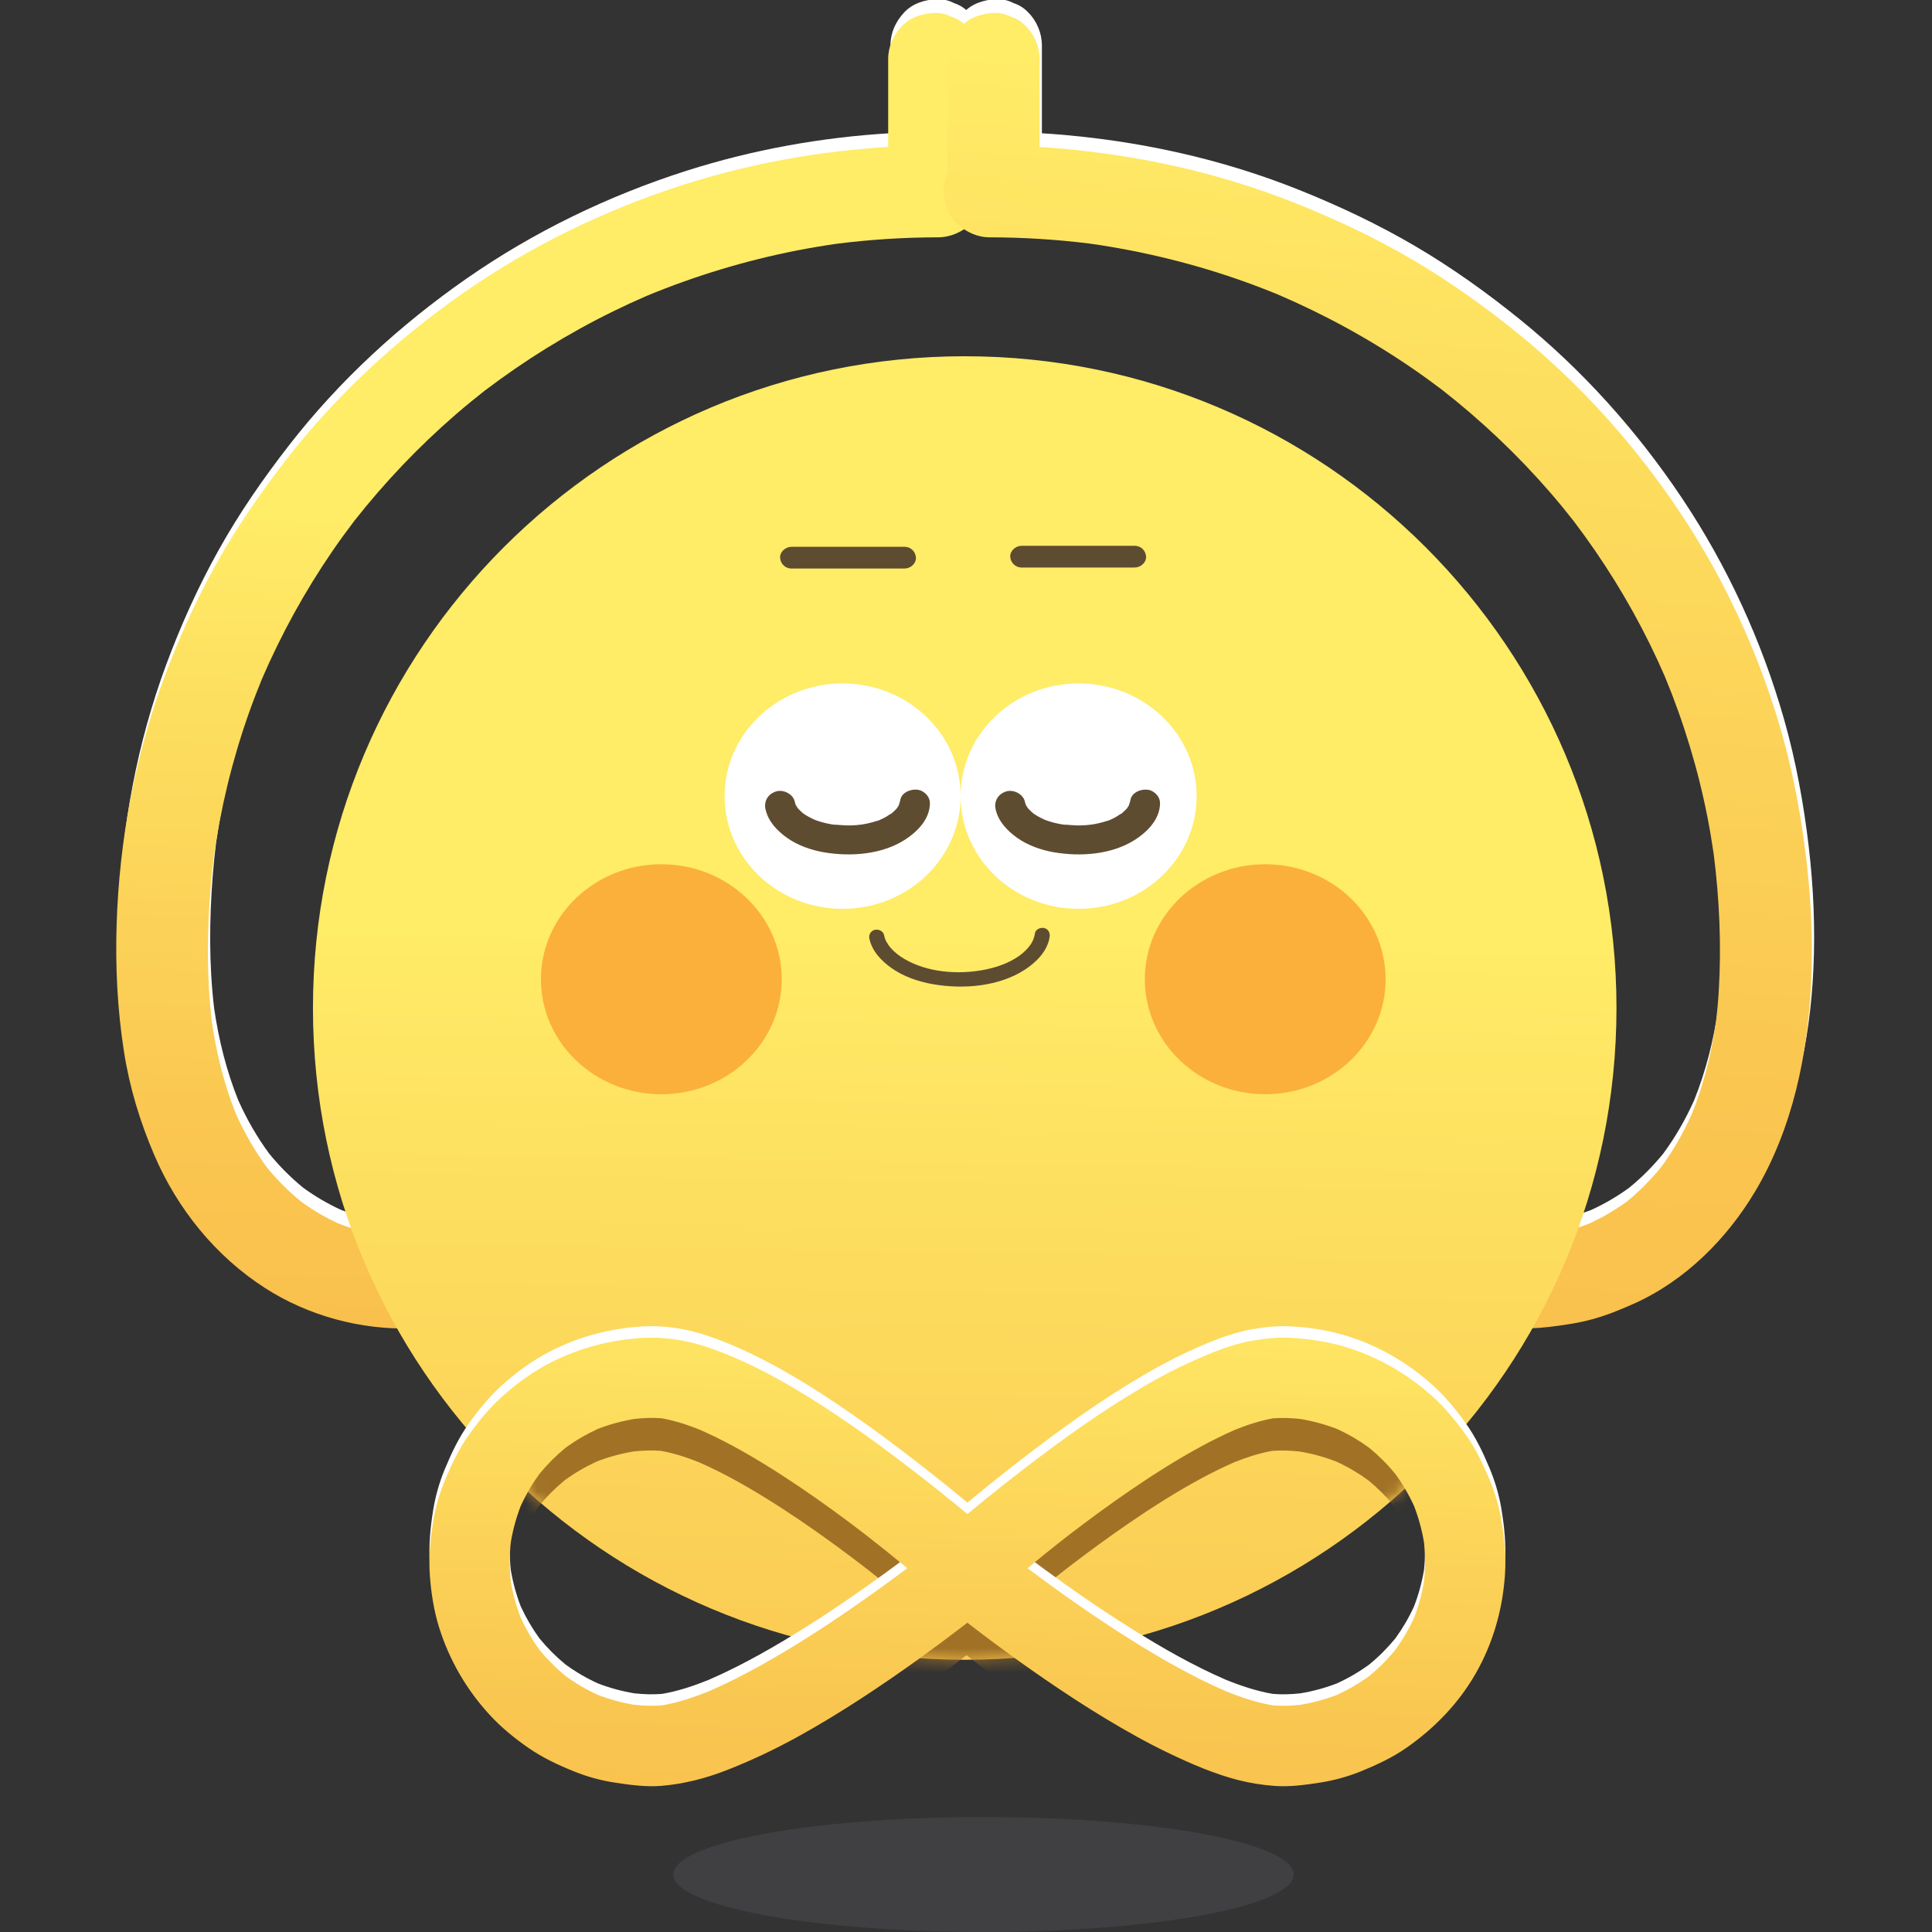 <svg width="160" height="160" viewBox="0 0 160 160" fill="none" xmlns="http://www.w3.org/2000/svg">
<rect x="0" y="0" width="160" height="160" fill="#333333" stroke="none"/>
<g clip-path="url(#clip0_3788_58637)">
<path d="M81.681 14.712C81.658 14.195 81.555 13.67 81.355 13.187V3.737C81.355 2.761 80.931 1.736 80.241 1.048C79.897 0.677 79.488 0.414 79.016 0.26C78.564 0.023 78.075 -0.088 77.55 -0.067C76.567 -0.023 75.545 0.3 74.861 1.048C74.178 1.791 73.746 2.706 73.746 3.737V11.032C68.022 11.369 62.314 12.4 56.864 14.138C50.393 16.201 44.178 19.205 38.606 23.092C33.087 26.943 28.096 31.529 23.962 36.844C21.807 39.613 19.817 42.485 18.108 45.551C16.407 48.598 14.968 51.795 13.756 55.066C11.354 61.549 10.069 68.47 9.848 75.376C9.734 78.93 9.905 82.437 10.455 85.954C10.917 88.919 11.774 91.731 12.952 94.487C14.869 98.972 18.043 102.901 22.16 105.545C25.715 107.827 30.072 109.01 34.292 108.867C38.442 108.726 42.647 107.45 46.059 105.054C47.784 103.842 49.368 102.464 50.669 100.799C51.443 99.809 52.181 98.812 52.79 97.711C53.402 96.604 53.904 95.429 54.342 94.242C54.68 93.318 54.946 92.368 55.144 91.406C55.352 90.4 55.293 89.383 54.76 88.475C54.298 87.686 53.395 86.933 52.487 86.728C51.514 86.505 50.42 86.555 49.557 87.112C48.754 87.629 48.007 88.418 47.809 89.385C47.586 90.471 47.274 91.537 46.873 92.57C46.36 93.702 45.734 94.778 45.002 95.782C44.248 96.701 43.406 97.54 42.487 98.293C41.491 99.017 40.424 99.639 39.304 100.151C38.106 100.617 36.86 100.959 35.591 101.166C34.334 101.298 33.068 101.3 31.811 101.17C30.59 100.969 29.393 100.642 28.239 100.195C27.138 99.691 26.092 99.076 25.112 98.365C24.078 97.521 23.134 96.57 22.29 95.535C21.278 94.164 20.432 92.678 19.734 91.123C18.749 88.677 18.113 86.106 17.733 83.498C17.301 79.856 17.332 76.155 17.619 72.506C17.689 71.604 17.782 70.705 17.893 69.807C18.465 65.75 19.437 61.753 20.806 57.89C21.135 56.962 21.489 56.045 21.862 55.134C23.463 51.408 25.424 47.841 27.718 44.497C28.302 43.645 28.91 42.812 29.536 41.991C32.052 38.792 34.87 35.832 37.95 33.168C38.729 32.493 39.53 31.84 40.342 31.203C43.667 28.681 47.227 26.477 50.974 24.64C51.883 24.195 52.803 23.771 53.733 23.368C57.754 21.702 61.938 20.433 66.209 19.598C67.299 19.385 68.396 19.203 69.496 19.045C72.276 18.693 75.077 18.516 77.881 18.514C78.856 18.514 79.88 18.09 80.57 17.4C81.23 16.74 81.726 15.658 81.684 14.71L81.681 14.712Z" fill="white"/>
<path d="M149.794 70.13C149.373 66.559 148.732 63.025 147.747 59.564C145.903 53.082 143.031 46.833 139.28 41.232C135.564 35.682 131.059 30.65 125.865 26.447C123.122 24.227 120.25 22.175 117.207 20.387C114.13 18.579 110.905 17.057 107.594 15.73C101.093 13.123 94.189 11.63 87.21 11.099C86.902 11.076 86.594 11.057 86.285 11.038V3.737C86.285 2.761 85.861 1.736 85.171 1.048C84.827 0.677 84.418 0.414 83.946 0.26C83.493 0.023 83.005 -0.088 82.48 -0.067C81.496 -0.023 80.475 0.3 79.791 1.048C79.108 1.791 78.676 2.706 78.676 3.737V13.191C78.456 13.682 78.33 14.214 78.351 14.71C78.395 15.694 78.718 16.715 79.465 17.4C80.209 18.082 81.124 18.512 82.155 18.514C84.912 18.516 87.666 18.689 90.403 19.028C94.72 19.638 98.975 20.669 103.084 22.126C104.085 22.48 105.074 22.86 106.055 23.263C109.933 24.927 113.647 26.962 117.13 29.347C117.97 29.923 118.796 30.52 119.608 31.135C122.848 33.67 125.849 36.508 128.546 39.617C129.227 40.401 129.883 41.205 130.524 42.023C132.943 45.21 135.064 48.62 136.831 52.211C137.264 53.093 137.677 53.987 138.069 54.889C139.628 58.654 140.819 62.572 141.602 66.574C141.796 67.565 141.962 68.559 142.108 69.558C142.588 73.329 142.761 77.173 142.529 80.967C142.477 81.817 142.399 82.665 142.299 83.51C141.918 86.113 141.283 88.681 140.3 91.123C139.602 92.678 138.755 94.164 137.744 95.535C136.899 96.57 135.956 97.521 134.921 98.365C133.942 99.076 132.896 99.691 131.795 100.195C130.642 100.643 129.444 100.971 128.223 101.17C126.966 101.301 125.699 101.298 124.442 101.166C123.172 100.957 121.928 100.617 120.73 100.151C119.61 99.639 118.543 99.017 117.546 98.293C116.627 97.54 115.785 96.701 115.032 95.782C114.3 94.778 113.674 93.702 113.16 92.57C112.759 91.537 112.447 90.471 112.225 89.385C112.04 88.485 111.249 87.563 110.477 87.112C109.661 86.635 108.461 86.433 107.546 86.728C106.626 87.026 105.737 87.597 105.273 88.475C104.777 89.415 104.674 90.362 104.889 91.406C105.777 95.729 108.035 99.864 111.264 102.884C114.281 105.704 118.141 107.76 122.225 108.471C124.299 108.833 126.391 109.002 128.487 108.749C129.693 108.605 130.889 108.433 132.063 108.112C133.255 107.787 134.398 107.319 135.526 106.813C139.733 104.93 143.196 101.463 145.539 97.538C148.645 92.332 149.908 86.207 150.18 80.212C150.332 76.855 150.185 73.462 149.792 70.126L149.794 70.13Z" fill="white"/>
<path d="M81.489 15.853C81.466 15.336 81.364 14.811 81.164 14.328V4.877C81.164 3.902 80.74 2.877 80.05 2.188C79.705 1.817 79.296 1.555 78.825 1.401C78.372 1.163 77.883 1.053 77.359 1.074C76.375 1.118 75.354 1.441 74.669 2.188C73.987 2.932 73.555 3.847 73.555 4.877V12.173C67.83 12.51 62.123 13.54 56.672 15.279C50.202 17.342 43.987 20.345 38.414 24.233C32.895 28.084 27.905 32.669 23.77 37.985C21.616 40.754 19.626 43.626 17.916 46.691C16.216 49.738 14.776 52.935 13.565 56.206C11.167 62.69 9.881 69.611 9.66 76.516C9.546 80.071 9.718 83.578 10.267 87.094C10.729 90.059 11.587 92.872 12.764 95.628C14.681 100.112 17.855 104.042 21.973 106.685C25.528 108.967 29.885 110.15 34.105 110.008C38.255 109.867 42.46 108.591 45.872 106.194C47.597 104.983 49.181 103.604 50.482 101.94C51.256 100.949 51.994 99.953 52.602 98.851C53.215 97.745 53.717 96.569 54.154 95.382C54.493 94.458 54.759 93.509 54.957 92.547C55.164 91.541 55.105 90.523 54.572 89.616C54.11 88.827 53.207 88.074 52.3 87.868C51.326 87.646 50.233 87.695 49.369 88.252C48.566 88.77 47.819 89.559 47.621 90.525C47.399 91.611 47.087 92.678 46.686 93.711C46.172 94.842 45.546 95.919 44.814 96.923C44.061 97.842 43.218 98.68 42.3 99.433C41.303 100.158 40.236 100.78 39.116 101.292C37.918 101.757 36.672 102.1 35.404 102.307C34.147 102.438 32.88 102.44 31.623 102.311C30.402 102.109 29.206 101.782 28.051 101.335C26.95 100.831 25.904 100.217 24.925 99.506C23.89 98.661 22.947 97.71 22.102 96.676C21.091 95.305 20.244 93.819 19.546 92.263C18.561 89.818 17.926 87.246 17.546 84.639C17.114 80.997 17.144 77.296 17.431 73.646C17.502 72.745 17.595 71.845 17.705 70.948C18.278 66.891 19.25 62.893 20.619 59.031C20.948 58.102 21.302 57.186 21.674 56.275C23.276 52.549 25.237 48.981 27.53 45.638C28.114 44.786 28.723 43.953 29.348 43.131C31.864 39.932 34.683 36.973 37.762 34.309C38.542 33.633 39.343 32.981 40.155 32.344C43.479 29.822 47.039 27.618 50.786 25.781C51.695 25.336 52.615 24.912 53.545 24.508C57.566 22.842 61.75 21.574 66.022 20.739C67.111 20.526 68.209 20.343 69.308 20.185C72.088 19.834 74.89 19.657 77.693 19.655C78.669 19.655 79.692 19.231 80.382 18.54C81.042 17.88 81.539 16.798 81.497 15.851L81.489 15.853Z" fill="url(#paint0_linear_3788_58637)"/>
<path d="M149.603 71.271C149.183 67.699 148.542 64.166 147.557 60.704C145.712 54.223 142.84 47.973 139.09 42.372C135.374 36.823 130.868 31.791 125.674 27.587C122.932 25.368 120.06 23.316 117.017 21.528C113.94 19.72 110.714 18.198 107.403 16.87C100.903 14.263 93.999 12.77 87.019 12.239C86.711 12.217 86.403 12.198 86.095 12.179V4.877C86.095 3.902 85.671 2.877 84.981 2.188C84.636 1.817 84.227 1.555 83.756 1.401C83.303 1.163 82.814 1.053 82.289 1.074C81.306 1.118 80.285 1.441 79.6 2.188C78.917 2.932 78.486 3.847 78.486 4.877V14.332C78.265 14.822 78.139 15.355 78.16 15.851C78.204 16.834 78.528 17.856 79.275 18.54C80.019 19.223 80.933 19.653 81.964 19.655C84.722 19.657 87.476 19.83 90.213 20.168C94.53 20.779 98.784 21.81 102.894 23.266C103.894 23.62 104.883 24 105.865 24.404C109.742 26.068 113.457 28.103 116.939 30.488C117.78 31.064 118.605 31.661 119.417 32.276C122.658 34.811 125.659 37.648 128.356 40.758C129.037 41.541 129.693 42.346 130.334 43.163C132.753 46.351 134.873 49.761 136.64 53.352C137.074 54.234 137.487 55.128 137.878 56.029C139.438 59.795 140.628 63.713 141.412 67.714C141.606 68.705 141.771 69.7 141.918 70.698C142.397 74.47 142.57 78.313 142.338 82.108C142.287 82.958 142.209 83.806 142.108 84.65C141.728 87.254 141.093 89.822 140.109 92.263C139.411 93.819 138.565 95.305 137.553 96.676C136.709 97.71 135.765 98.661 134.731 99.506C133.751 100.217 132.705 100.831 131.604 101.335C130.452 101.784 129.254 102.111 128.033 102.311C126.775 102.442 125.509 102.438 124.252 102.307C122.981 102.098 121.737 101.757 120.539 101.292C119.419 100.78 118.352 100.158 117.356 99.433C116.437 98.68 115.594 97.842 114.841 96.923C114.109 95.919 113.483 94.842 112.97 93.711C112.569 92.678 112.257 91.611 112.034 90.525C111.85 89.626 111.059 88.703 110.286 88.252C109.471 87.775 108.27 87.573 107.356 87.868C106.435 88.167 105.547 88.737 105.083 89.616C104.587 90.556 104.484 91.503 104.699 92.547C105.587 96.87 107.844 101.004 111.074 104.024C114.09 106.845 117.951 108.901 122.034 109.612C124.109 109.973 126.201 110.143 128.297 109.89C129.503 109.745 130.699 109.574 131.872 109.253C133.065 108.927 134.208 108.46 135.336 107.954C139.542 106.071 143.006 102.604 145.349 98.678C148.455 93.473 149.717 87.347 149.989 81.353C150.141 77.996 149.995 74.603 149.601 71.267L149.603 71.271Z" fill="url(#paint1_linear_3788_58637)"/>
<path d="M81.451 160.001C95.637 160.001 107.137 157.868 107.137 155.238C107.137 152.608 95.637 150.476 81.451 150.476C67.265 150.476 55.765 152.608 55.765 155.238C55.765 157.868 67.265 160.001 81.451 160.001Z" fill="#403F41"/>
<path d="M79.894 137.456C109.704 137.456 133.87 113.29 133.87 83.48C133.87 53.669 109.704 29.503 79.894 29.503C50.084 29.503 25.918 53.669 25.918 83.48C25.918 113.29 50.084 137.456 79.894 137.456Z" fill="url(#paint2_linear_3788_58637)"/>
<mask id="mask0_3788_58637" style="mask-type:alpha" maskUnits="userSpaceOnUse" x="25" y="29" width="109" height="109">
<path d="M79.766 137.553C109.577 137.553 133.743 113.387 133.743 83.576C133.743 53.766 109.577 29.6 79.766 29.6C49.956 29.6 25.79 53.766 25.79 83.576C25.79 113.387 49.956 137.553 79.766 137.553Z" fill="url(#paint3_linear_3788_58637)"/>
</mask>
<g mask="url(#mask0_3788_58637)">
<path d="M124.265 128.587C124.067 127.426 123.732 126.297 123.278 125.213C122.724 123.893 122.122 122.634 121.285 121.47C120.469 120.336 119.583 119.254 118.54 118.322C116.418 116.424 113.928 114.994 111.188 114.195C109.786 113.786 108.307 113.568 106.85 113.49C105.756 113.431 104.704 113.535 103.624 113.726C101.789 114.051 100.028 114.802 98.345 115.574C96.616 116.367 94.956 117.305 93.339 118.301C91.622 119.361 89.952 120.492 88.312 121.668C86.565 122.921 84.853 124.228 83.162 125.559C82.111 126.386 81.072 127.229 80.045 128.084C79.623 127.733 79.199 127.383 78.771 127.037C77.225 125.781 75.654 124.555 74.064 123.355C72.48 122.16 70.871 121.002 69.222 119.897C67.569 118.788 65.878 117.731 64.13 116.778C62.343 115.804 60.477 114.924 58.547 114.273C56.81 113.688 54.967 113.383 53.136 113.494C50.232 113.667 47.415 114.454 44.876 115.892C43.657 116.582 42.512 117.444 41.476 118.383C40.434 119.326 39.538 120.424 38.728 121.571C37.9 122.742 37.305 124.007 36.757 125.329C36.308 126.415 35.985 127.554 35.799 128.714C35.561 130.192 35.416 131.671 35.525 133.166C35.631 134.619 35.86 136.087 36.295 137.481C37.143 140.192 38.581 142.658 40.508 144.743C41.461 145.774 42.566 146.669 43.718 147.466C44.893 148.28 46.171 148.874 47.495 149.406C48.587 149.845 49.73 150.155 50.894 150.33C52.151 150.519 53.444 150.697 54.718 150.589C56.582 150.431 58.356 149.975 60.095 149.298C62.117 148.51 64.075 147.578 65.975 146.534C67.759 145.553 69.498 144.49 71.204 143.381C72.811 142.337 74.389 141.249 75.945 140.133C77.191 139.239 78.421 138.324 79.638 137.39C79.773 137.288 79.906 137.183 80.04 137.08C80.753 137.63 81.468 138.174 82.19 138.71C83.6 139.758 85.028 140.781 86.475 141.776C88.132 142.913 89.817 144.012 91.538 145.051C93.248 146.084 94.996 147.061 96.799 147.921C98.615 148.786 100.496 149.602 102.449 150.106C103.425 150.357 104.434 150.517 105.439 150.595C106.719 150.694 108.027 150.513 109.286 150.315C110.448 150.133 111.587 149.815 112.677 149.37C113.999 148.828 115.269 148.235 116.443 147.411C118.757 145.789 120.731 143.744 122.141 141.281C123.588 138.75 124.381 135.937 124.565 133.035C124.661 131.544 124.512 130.057 124.261 128.587H124.265ZM70.7 135.717C68.153 137.48 65.544 139.165 62.834 140.667C61.456 141.43 60.051 142.143 58.606 142.769C57.364 143.269 56.08 143.699 54.76 143.925C54.001 143.988 53.239 143.961 52.482 143.881C51.438 143.71 50.414 143.432 49.427 143.05C48.488 142.62 47.594 142.097 46.759 141.489C45.972 140.842 45.251 140.119 44.604 139.332C44.001 138.503 43.484 137.617 43.056 136.685C42.678 135.705 42.4 134.691 42.227 133.657C42.117 132.588 42.115 131.51 42.227 130.439C42.398 129.402 42.676 128.387 43.054 127.407C43.484 126.468 44.007 125.574 44.616 124.739C45.262 123.952 45.985 123.231 46.774 122.584C47.603 121.981 48.49 121.464 49.422 121.036C50.413 120.652 51.44 120.372 52.487 120.201C53.233 120.121 53.99 120.089 54.737 120.152C55.812 120.344 56.858 120.688 57.873 121.095C59.745 121.911 61.535 122.91 63.273 123.976C65.23 125.178 67.128 126.477 68.986 127.826C69.853 128.455 70.709 129.1 71.559 129.752C72.742 130.671 73.912 131.609 75.066 132.563C73.632 133.642 72.177 134.693 70.701 135.715L70.7 135.717ZM117.858 133.657C117.685 134.691 117.407 135.705 117.028 136.685C116.602 137.617 116.083 138.503 115.482 139.332C114.836 140.119 114.115 140.842 113.327 141.489C112.493 142.097 111.599 142.62 110.659 143.05C109.672 143.432 108.649 143.71 107.605 143.881C106.848 143.961 106.085 143.99 105.326 143.925C103.997 143.695 102.704 143.261 101.454 142.757C98.752 141.588 96.18 140.117 93.689 138.558C91.201 137.002 88.784 135.334 86.418 133.602C85.95 133.259 85.484 132.913 85.022 132.565C85.49 132.177 85.962 131.791 86.433 131.411C87.105 130.869 87.782 130.334 88.463 129.806C90.123 128.531 91.81 127.293 93.537 126.112C95.414 124.829 97.339 123.604 99.338 122.516C100.281 122.002 101.243 121.523 102.226 121.093C103.236 120.69 104.278 120.348 105.349 120.156C106.097 120.095 106.852 120.127 107.599 120.205C108.647 120.376 109.674 120.656 110.665 121.04C111.597 121.466 112.483 121.985 113.312 122.588C114.1 123.235 114.822 123.956 115.469 124.743C116.078 125.578 116.601 126.472 117.03 127.411C117.409 128.391 117.686 129.406 117.858 130.443C117.968 131.512 117.968 132.59 117.858 133.661V133.657Z" fill="#A17226"/>
</g>
<path d="M124.338 124.942C124.14 123.782 123.806 122.652 123.351 121.568C122.798 120.248 122.195 118.989 121.358 117.825C120.542 116.692 119.656 115.61 118.614 114.678C116.491 112.78 114.002 111.35 111.261 110.551C109.859 110.142 108.38 109.923 106.923 109.845C105.829 109.786 104.778 109.891 103.697 110.081C101.862 110.406 100.101 111.157 98.418 111.93C96.689 112.723 95.029 113.66 93.412 114.657C91.695 115.716 90.025 116.848 88.386 118.023C86.638 119.276 84.926 120.583 83.236 121.914C82.184 122.742 81.145 123.584 80.118 124.44C79.696 124.088 79.272 123.738 78.844 123.392C77.298 122.137 75.727 120.91 74.137 119.71C72.553 118.516 70.944 117.357 69.295 116.253C67.642 115.144 65.952 114.086 64.204 113.133C62.416 112.16 60.55 111.279 58.62 110.629C56.884 110.043 55.041 109.739 53.209 109.849C50.305 110.022 47.489 110.809 44.95 112.247C43.73 112.938 42.586 113.799 41.549 114.739C40.507 115.682 39.611 116.779 38.801 117.926C37.974 119.098 37.378 120.362 36.831 121.684C36.382 122.77 36.058 123.909 35.872 125.069C35.634 126.547 35.49 128.027 35.598 129.522C35.705 130.975 35.933 132.443 36.368 133.837C37.217 136.547 38.654 139.014 40.581 141.098C41.534 142.129 42.639 143.025 43.791 143.822C44.967 144.636 46.245 145.229 47.568 145.762C48.66 146.201 49.803 146.511 50.967 146.686C52.224 146.874 53.517 147.053 54.791 146.944C56.655 146.787 58.43 146.33 60.168 145.653C62.19 144.866 64.149 143.934 66.049 142.89C67.832 141.908 69.571 140.845 71.277 139.736C72.884 138.692 74.462 137.605 76.018 136.488C77.264 135.594 78.494 134.679 79.711 133.746C79.846 133.643 79.98 133.538 80.113 133.436C80.826 133.985 81.541 134.529 82.264 135.066C83.673 136.113 85.101 137.137 86.549 138.131C88.205 139.269 89.89 140.368 91.611 141.406C93.321 142.439 95.069 143.417 96.872 144.276C98.688 145.142 100.569 145.957 102.522 146.461C103.498 146.712 104.508 146.872 105.512 146.95C106.792 147.049 108.1 146.868 109.359 146.671C110.521 146.488 111.66 146.17 112.75 145.725C114.072 145.183 115.342 144.59 116.516 143.766C118.83 142.144 120.805 140.1 122.214 137.637C123.661 135.105 124.454 132.293 124.639 129.39C124.734 127.899 124.585 126.412 124.334 124.942H124.338ZM70.773 132.072C68.226 133.835 65.617 135.52 62.907 137.023C61.53 137.785 60.124 138.498 58.679 139.124C57.437 139.624 56.153 140.054 54.833 140.28C54.075 140.343 53.312 140.317 52.555 140.237C51.511 140.066 50.488 139.788 49.501 139.406C48.561 138.976 47.667 138.453 46.832 137.844C46.045 137.198 45.324 136.475 44.678 135.687C44.075 134.858 43.557 133.972 43.129 133.04C42.751 132.061 42.473 131.047 42.3 130.012C42.19 128.944 42.188 127.865 42.3 126.794C42.471 125.758 42.749 124.742 43.127 123.763C43.557 122.823 44.08 121.93 44.689 121.095C45.336 120.307 46.058 119.586 46.847 118.94C47.677 118.337 48.563 117.82 49.495 117.392C50.486 117.008 51.513 116.728 52.561 116.557C53.306 116.477 54.063 116.445 54.811 116.507C55.885 116.699 56.931 117.044 57.947 117.451C59.818 118.267 61.608 119.265 63.346 120.332C65.303 121.534 67.201 122.833 69.059 124.181C69.926 124.811 70.782 125.456 71.632 126.108C72.815 127.026 73.985 127.964 75.139 128.919C73.705 129.997 72.251 131.049 70.775 132.07L70.773 132.072ZM117.931 130.012C117.758 131.047 117.48 132.061 117.102 133.04C116.676 133.972 116.156 134.858 115.555 135.687C114.909 136.475 114.188 137.198 113.401 137.844C112.566 138.453 111.672 138.976 110.732 139.406C109.745 139.788 108.722 140.066 107.678 140.237C106.921 140.317 106.158 140.345 105.4 140.28C104.07 140.05 102.777 139.617 101.527 139.113C98.825 137.943 96.254 136.473 93.762 134.913C91.275 133.358 88.857 131.69 86.492 129.957C86.024 129.615 85.558 129.269 85.096 128.921C85.563 128.533 86.035 128.147 86.507 127.766C87.178 127.224 87.855 126.69 88.536 126.161C90.196 124.887 91.883 123.649 93.61 122.468C95.487 121.184 97.412 119.959 99.411 118.871C100.354 118.358 101.316 117.879 102.3 117.449C103.31 117.046 104.352 116.703 105.422 116.511C106.17 116.45 106.925 116.483 107.672 116.561C108.72 116.732 109.747 117.011 110.738 117.396C111.67 117.822 112.556 118.341 113.385 118.944C114.173 119.59 114.896 120.311 115.542 121.098C116.151 121.933 116.674 122.827 117.104 123.767C117.482 124.746 117.76 125.762 117.931 126.798C118.041 127.867 118.041 128.945 117.931 130.016V130.012Z" fill="white"/>
<path d="M124.338 125.892C124.14 124.732 123.806 123.602 123.351 122.518C122.798 121.198 122.195 119.939 121.358 118.776C120.542 117.642 119.656 116.56 118.614 115.628C116.491 113.73 114.002 112.3 111.261 111.501C109.859 111.092 108.38 110.873 106.923 110.795C105.829 110.736 104.778 110.841 103.697 111.031C101.862 111.356 100.101 112.108 98.418 112.88C96.689 113.673 95.029 114.61 93.412 115.607C91.695 116.666 90.025 117.798 88.386 118.973C86.638 120.227 84.926 121.533 83.236 122.864C82.184 123.692 81.145 124.534 80.118 125.39C79.696 125.038 79.272 124.688 78.844 124.342C77.298 123.087 75.727 121.86 74.137 120.66C72.553 119.466 70.944 118.308 69.295 117.203C67.642 116.094 65.952 115.036 64.204 114.084C62.416 113.11 60.55 112.229 58.62 111.579C56.884 110.993 55.041 110.689 53.209 110.799C50.305 110.972 47.489 111.76 44.95 113.197C43.73 113.888 42.586 114.749 41.549 115.689C40.507 116.632 39.611 117.73 38.801 118.876C37.974 120.048 37.378 121.313 36.831 122.634C36.382 123.72 36.058 124.86 35.872 126.02C35.634 127.497 35.49 128.977 35.598 130.472C35.705 131.925 35.933 133.393 36.368 134.787C37.217 137.497 38.654 139.964 40.581 142.048C41.534 143.079 42.639 143.975 43.791 144.772C44.967 145.586 46.245 146.179 47.568 146.712C48.66 147.151 49.803 147.461 50.967 147.636C52.224 147.824 53.517 148.003 54.791 147.895C56.655 147.737 58.43 147.28 60.168 146.603C62.19 145.816 64.149 144.884 66.049 143.84C67.832 142.859 69.571 141.795 71.277 140.687C72.884 139.643 74.462 138.555 76.018 137.438C77.264 136.544 78.494 135.63 79.711 134.696C79.846 134.593 79.98 134.489 80.113 134.386C80.826 134.935 81.541 135.479 82.264 136.016C83.673 137.064 85.101 138.087 86.549 139.082C88.205 140.219 89.89 141.318 91.611 142.357C93.321 143.389 95.069 144.367 96.872 145.226C98.688 146.092 100.569 146.908 102.522 147.412C103.498 147.663 104.508 147.822 105.512 147.9C106.792 147.999 108.1 147.819 109.359 147.621C110.521 147.438 111.66 147.121 112.75 146.676C114.072 146.134 115.342 145.54 116.516 144.717C118.83 143.094 120.805 141.05 122.214 138.587C123.661 136.056 124.454 133.243 124.639 130.341C124.734 128.85 124.585 127.362 124.334 125.892H124.338ZM70.773 133.022C68.226 134.785 65.617 136.47 62.907 137.973C61.53 138.735 60.124 139.449 58.679 140.074C57.437 140.574 56.153 141.004 54.833 141.231C54.075 141.293 53.312 141.267 52.555 141.187C51.511 141.016 50.488 140.738 49.501 140.356C48.561 139.926 47.667 139.403 46.832 138.794C46.045 138.148 45.324 137.425 44.678 136.638C44.075 135.808 43.557 134.922 43.129 133.99C42.751 133.011 42.473 131.997 42.3 130.963C42.19 129.894 42.188 128.815 42.3 127.745C42.471 126.708 42.749 125.693 43.127 124.713C43.557 123.774 44.08 122.88 44.689 122.045C45.336 121.257 46.058 120.537 46.847 119.89C47.677 119.287 48.563 118.77 49.495 118.342C50.486 117.958 51.513 117.678 52.561 117.507C53.306 117.427 54.063 117.395 54.811 117.458C55.885 117.65 56.931 117.994 57.947 118.401C59.818 119.217 61.608 120.215 63.346 121.282C65.303 122.484 67.201 123.783 69.059 125.131C69.926 125.761 70.782 126.406 71.632 127.058C72.815 127.977 73.985 128.914 75.139 129.869C73.705 130.947 72.251 131.999 70.775 133.02L70.773 133.022ZM117.931 130.963C117.758 131.997 117.48 133.011 117.102 133.99C116.676 134.922 116.156 135.808 115.555 136.638C114.909 137.425 114.188 138.148 113.401 138.794C112.566 139.403 111.672 139.926 110.732 140.356C109.745 140.738 108.722 141.016 107.678 141.187C106.921 141.267 106.158 141.295 105.4 141.231C104.07 141 102.777 140.567 101.527 140.063C98.825 138.893 96.254 137.423 93.762 135.864C91.275 134.308 88.857 132.64 86.492 130.907C86.024 130.565 85.558 130.219 85.096 129.871C85.563 129.483 86.035 129.097 86.507 128.716C87.178 128.174 87.855 127.64 88.536 127.111C90.196 125.837 91.883 124.599 93.61 123.418C95.487 122.134 97.412 120.909 99.411 119.822C100.354 119.308 101.316 118.829 102.3 118.399C103.31 117.996 104.352 117.653 105.422 117.461C106.17 117.4 106.925 117.433 107.672 117.511C108.72 117.682 109.747 117.962 110.738 118.346C111.67 118.772 112.556 119.291 113.385 119.894C114.173 120.54 114.896 121.261 115.542 122.049C116.151 122.884 116.674 123.777 117.104 124.717C117.482 125.696 117.76 126.712 117.931 127.748C118.041 128.817 118.041 129.896 117.931 130.966V130.963Z" fill="url(#paint4_linear_3788_58637)"/>
<g clip-path="url(#clip1_3788_58637)">
<path d="M72 77.743C72.218 78.763 72.983 79.575 73.837 80.175C74.836 80.879 76.061 81.299 77.275 81.509C79.786 81.941 82.716 81.705 84.875 80.305C85.844 79.675 86.753 78.749 86.925 77.597C86.973 77.277 86.843 76.953 86.485 76.859C86.19 76.781 85.761 76.955 85.713 77.279C85.683 77.471 85.635 77.657 85.562 77.839C85.516 77.951 85.541 77.883 85.553 77.861C85.532 77.907 85.507 77.951 85.484 77.997C85.43 78.097 85.369 78.195 85.302 78.289C85.103 78.573 84.749 78.913 84.431 79.141C83.545 79.775 82.486 80.135 81.405 80.333C79.275 80.723 76.806 80.523 74.924 79.431C74.476 79.171 74.099 78.881 73.751 78.489C73.648 78.373 73.516 78.185 73.41 77.991C73.38 77.939 73.353 77.885 73.328 77.831C73.37 77.923 73.307 77.775 73.303 77.757C73.263 77.649 73.234 77.539 73.211 77.427C73.144 77.109 72.75 76.927 72.438 77.007C72.093 77.097 71.931 77.427 71.998 77.745L72 77.743Z" fill="#5E4C31"/>
<path d="M69.78 75.266C75.178 75.266 79.553 71.087 79.553 65.932C79.553 60.777 75.178 56.598 69.78 56.598C64.382 56.598 60.007 60.777 60.007 65.932C60.007 71.087 64.382 75.266 69.78 75.266Z" fill="white"/>
<path d="M89.327 75.266C94.725 75.266 99.1 71.087 99.1 65.932C99.1 60.777 94.725 56.598 89.327 56.598C83.929 56.598 79.554 60.777 79.554 65.932C79.554 71.087 83.929 75.266 89.327 75.266Z" fill="white"/>
<path d="M82.453 67.018C82.673 68.026 83.427 68.814 84.267 69.406C85.106 69.998 86.212 70.398 87.268 70.58C89.498 70.964 92.09 70.776 94.015 69.534C94.957 68.926 95.866 68.018 96.038 66.898C96.088 66.566 96.096 66.276 95.912 65.974C95.759 65.726 95.46 65.488 95.16 65.422C94.566 65.292 93.715 65.596 93.615 66.26C93.592 66.41 93.512 66.562 93.496 66.708C93.496 66.696 93.638 66.424 93.548 66.586C93.533 66.612 93.521 66.64 93.506 66.668C93.46 66.75 93.412 66.83 93.357 66.908C93.338 66.936 93.294 66.98 93.28 67.012C93.288 66.996 93.483 66.782 93.349 66.924C93.286 66.99 93.225 67.06 93.16 67.124C93.102 67.182 93.039 67.238 92.976 67.292C92.939 67.324 92.901 67.354 92.863 67.386C92.712 67.506 92.817 67.396 92.907 67.356C92.721 67.44 92.551 67.588 92.367 67.686C92.281 67.732 92.195 67.774 92.107 67.816C92.057 67.84 92.004 67.864 91.952 67.886C91.776 67.962 91.887 67.954 91.971 67.88C91.902 67.94 91.726 67.97 91.636 67.998C91.546 68.026 91.45 68.056 91.355 68.082C91.121 68.148 90.884 68.202 90.643 68.246C90.528 68.268 90.413 68.286 90.296 68.304C90.193 68.32 90.122 68.28 90.365 68.296C90.323 68.294 90.273 68.306 90.231 68.31C89.977 68.336 89.724 68.352 89.469 68.358C88.985 68.37 88.514 68.302 88.034 68.29C88.067 68.29 88.329 68.336 88.105 68.296C88.047 68.286 87.99 68.278 87.931 68.268C87.831 68.25 87.73 68.232 87.632 68.212C87.393 68.162 87.159 68.102 86.926 68.03C86.828 68 86.729 67.966 86.633 67.932C86.579 67.912 86.524 67.892 86.472 67.872C86.311 67.814 86.688 67.968 86.537 67.896C86.327 67.796 86.118 67.702 85.919 67.584C85.829 67.532 85.741 67.478 85.657 67.42C85.638 67.408 85.563 67.342 85.534 67.334C85.678 67.442 85.714 67.468 85.641 67.412C85.611 67.39 85.584 67.368 85.555 67.344C85.402 67.218 85.266 67.08 85.129 66.938C85.096 66.902 84.991 66.784 85.123 66.934C85.259 67.092 85.134 66.942 85.106 66.902C85.054 66.826 85.004 66.746 84.96 66.666C84.941 66.63 84.924 66.594 84.905 66.56C84.836 66.434 85.008 66.844 84.951 66.658C84.924 66.566 84.895 66.476 84.874 66.382C84.74 65.766 83.946 65.354 83.329 65.544C82.646 65.754 82.309 66.36 82.451 67.02L82.453 67.018Z" fill="#5E4C31"/>
<path d="M65.547 47.084H74.912C75.404 47.084 75.877 46.67 75.854 46.184C75.831 45.698 75.439 45.284 74.912 45.284H65.547C65.055 45.284 64.581 45.698 64.604 46.184C64.627 46.67 65.019 47.084 65.547 47.084Z" fill="#5E4C31"/>
<path d="M84.606 47H93.971C94.463 47 94.936 46.586 94.913 46.1C94.891 45.614 94.499 45.2 93.971 45.2H84.606C84.114 45.2 83.641 45.614 83.664 46.1C83.687 46.586 84.079 47 84.606 47Z" fill="#5E4C31"/>
<path d="M63.396 67.018C63.615 68.026 64.369 68.814 65.209 69.406C66.049 69.998 67.154 70.398 68.21 70.58C70.44 70.964 73.033 70.776 74.957 69.534C75.9 68.926 76.808 68.018 76.98 66.898C77.03 66.566 77.039 66.276 76.855 65.974C76.702 65.726 76.402 65.488 76.103 65.422C75.508 65.292 74.658 65.596 74.557 66.26C74.534 66.41 74.455 66.562 74.438 66.708C74.438 66.696 74.58 66.424 74.49 66.586C74.476 66.612 74.463 66.64 74.448 66.668C74.402 66.75 74.354 66.83 74.3 66.908C74.281 66.936 74.237 66.98 74.222 67.012C74.231 66.996 74.425 66.782 74.291 66.924C74.228 66.99 74.168 67.06 74.103 67.124C74.044 67.182 73.981 67.238 73.918 67.292C73.881 67.324 73.843 67.354 73.805 67.386C73.655 67.506 73.759 67.396 73.849 67.356C73.663 67.44 73.493 67.588 73.309 67.686C73.223 67.732 73.137 67.774 73.049 67.816C72.999 67.84 72.947 67.864 72.894 67.886C72.719 67.962 72.83 67.954 72.913 67.88C72.844 67.94 72.668 67.97 72.578 67.998C72.488 68.026 72.392 68.056 72.298 68.082C72.063 68.148 71.826 68.202 71.586 68.246C71.471 68.268 71.355 68.286 71.238 68.304C71.135 68.32 71.064 68.28 71.307 68.296C71.265 68.294 71.215 68.306 71.173 68.31C70.92 68.336 70.666 68.352 70.411 68.358C69.927 68.37 69.456 68.302 68.976 68.29C69.01 68.29 69.272 68.336 69.048 68.296C68.989 68.286 68.932 68.278 68.874 68.268C68.773 68.25 68.673 68.232 68.574 68.212C68.336 68.162 68.101 68.102 67.869 68.03C67.77 68 67.672 67.966 67.575 67.932C67.521 67.912 67.467 67.892 67.414 67.872C67.253 67.814 67.63 67.968 67.479 67.896C67.27 67.796 67.06 67.702 66.861 67.584C66.771 67.532 66.683 67.478 66.6 67.42C66.581 67.408 66.505 67.342 66.476 67.334C66.621 67.442 66.656 67.468 66.583 67.412C66.553 67.39 66.526 67.368 66.497 67.344C66.344 67.218 66.208 67.08 66.072 66.938C66.038 66.902 65.934 66.784 66.066 66.934C66.202 67.092 66.076 66.942 66.049 66.902C65.996 66.826 65.946 66.746 65.902 66.666C65.883 66.63 65.867 66.594 65.848 66.56C65.779 66.434 65.95 66.844 65.894 66.658C65.867 66.566 65.837 66.476 65.816 66.382C65.682 65.766 64.889 65.354 64.271 65.544C63.588 65.754 63.251 66.36 63.394 67.02L63.396 67.018Z" fill="#5E4C31"/>
<path d="M54.769 90.619C60.275 90.619 64.739 86.356 64.739 81.097C64.739 75.838 60.275 71.575 54.769 71.575C49.263 71.575 44.799 75.838 44.799 81.097C44.799 86.356 49.263 90.619 54.769 90.619Z" fill="#FBB03B"/>
<path d="M104.78 90.619C110.286 90.619 114.75 86.356 114.75 81.097C114.75 75.838 110.286 71.575 104.78 71.575C99.273 71.575 94.81 75.838 94.81 81.097C94.81 86.356 99.273 90.619 104.78 90.619Z" fill="#FBB03B"/>
</g>
</g>
<defs>
<linearGradient id="paint0_linear_3788_58637" x1="43.125" y1="117.303" x2="45.678" y2="43.308" gradientUnits="userSpaceOnUse">
<stop stop-color="#F9BD4B"/>
<stop offset="0.3" stop-color="#FAC650"/>
<stop offset="0.79" stop-color="#FDDF5F"/>
<stop offset="1" stop-color="#FFEC67"/>
</linearGradient>
<linearGradient id="paint1_linear_3788_58637" x1="108.409" y1="122.491" x2="116.914" y2="6.823" gradientUnits="userSpaceOnUse">
<stop stop-color="#F9BD4B"/>
<stop offset="0.3" stop-color="#FAC650"/>
<stop offset="0.79" stop-color="#FDDF5F"/>
<stop offset="1" stop-color="#FFEC67"/>
</linearGradient>
<linearGradient id="paint2_linear_3788_58637" x1="78.293" y1="178.694" x2="79.995" y2="77.483" gradientUnits="userSpaceOnUse">
<stop stop-color="#F9BD4B"/>
<stop offset="0.3" stop-color="#FAC650"/>
<stop offset="0.79" stop-color="#FDDF5F"/>
<stop offset="1" stop-color="#FFEC67"/>
</linearGradient>
<linearGradient id="paint3_linear_3788_58637" x1="78.165" y1="178.79" x2="79.867" y2="77.58" gradientUnits="userSpaceOnUse">
<stop stop-color="#F9BD4B"/>
<stop offset="0.3" stop-color="#FAC650"/>
<stop offset="0.79" stop-color="#FDDF5F"/>
<stop offset="1" stop-color="#FFEC67"/>
</linearGradient>
<linearGradient id="paint4_linear_3788_58637" x1="79.206" y1="159.502" x2="80.906" y2="103.369" gradientUnits="userSpaceOnUse">
<stop stop-color="#F9BD4B"/>
<stop offset="0.3" stop-color="#F9C650"/>
<stop offset="0.51" stop-color="#FBD056"/>
<stop offset="1" stop-color="#FFEC67"/>
</linearGradient>
<clipPath id="clip0_3788_58637">
<rect width="160" height="160" fill="white"/>
</clipPath>
<clipPath id="clip1_3788_58637">
<rect width="71.2" height="56" fill="white" transform="translate(44.2 39.999)"/>
</clipPath>
</defs>
</svg>
